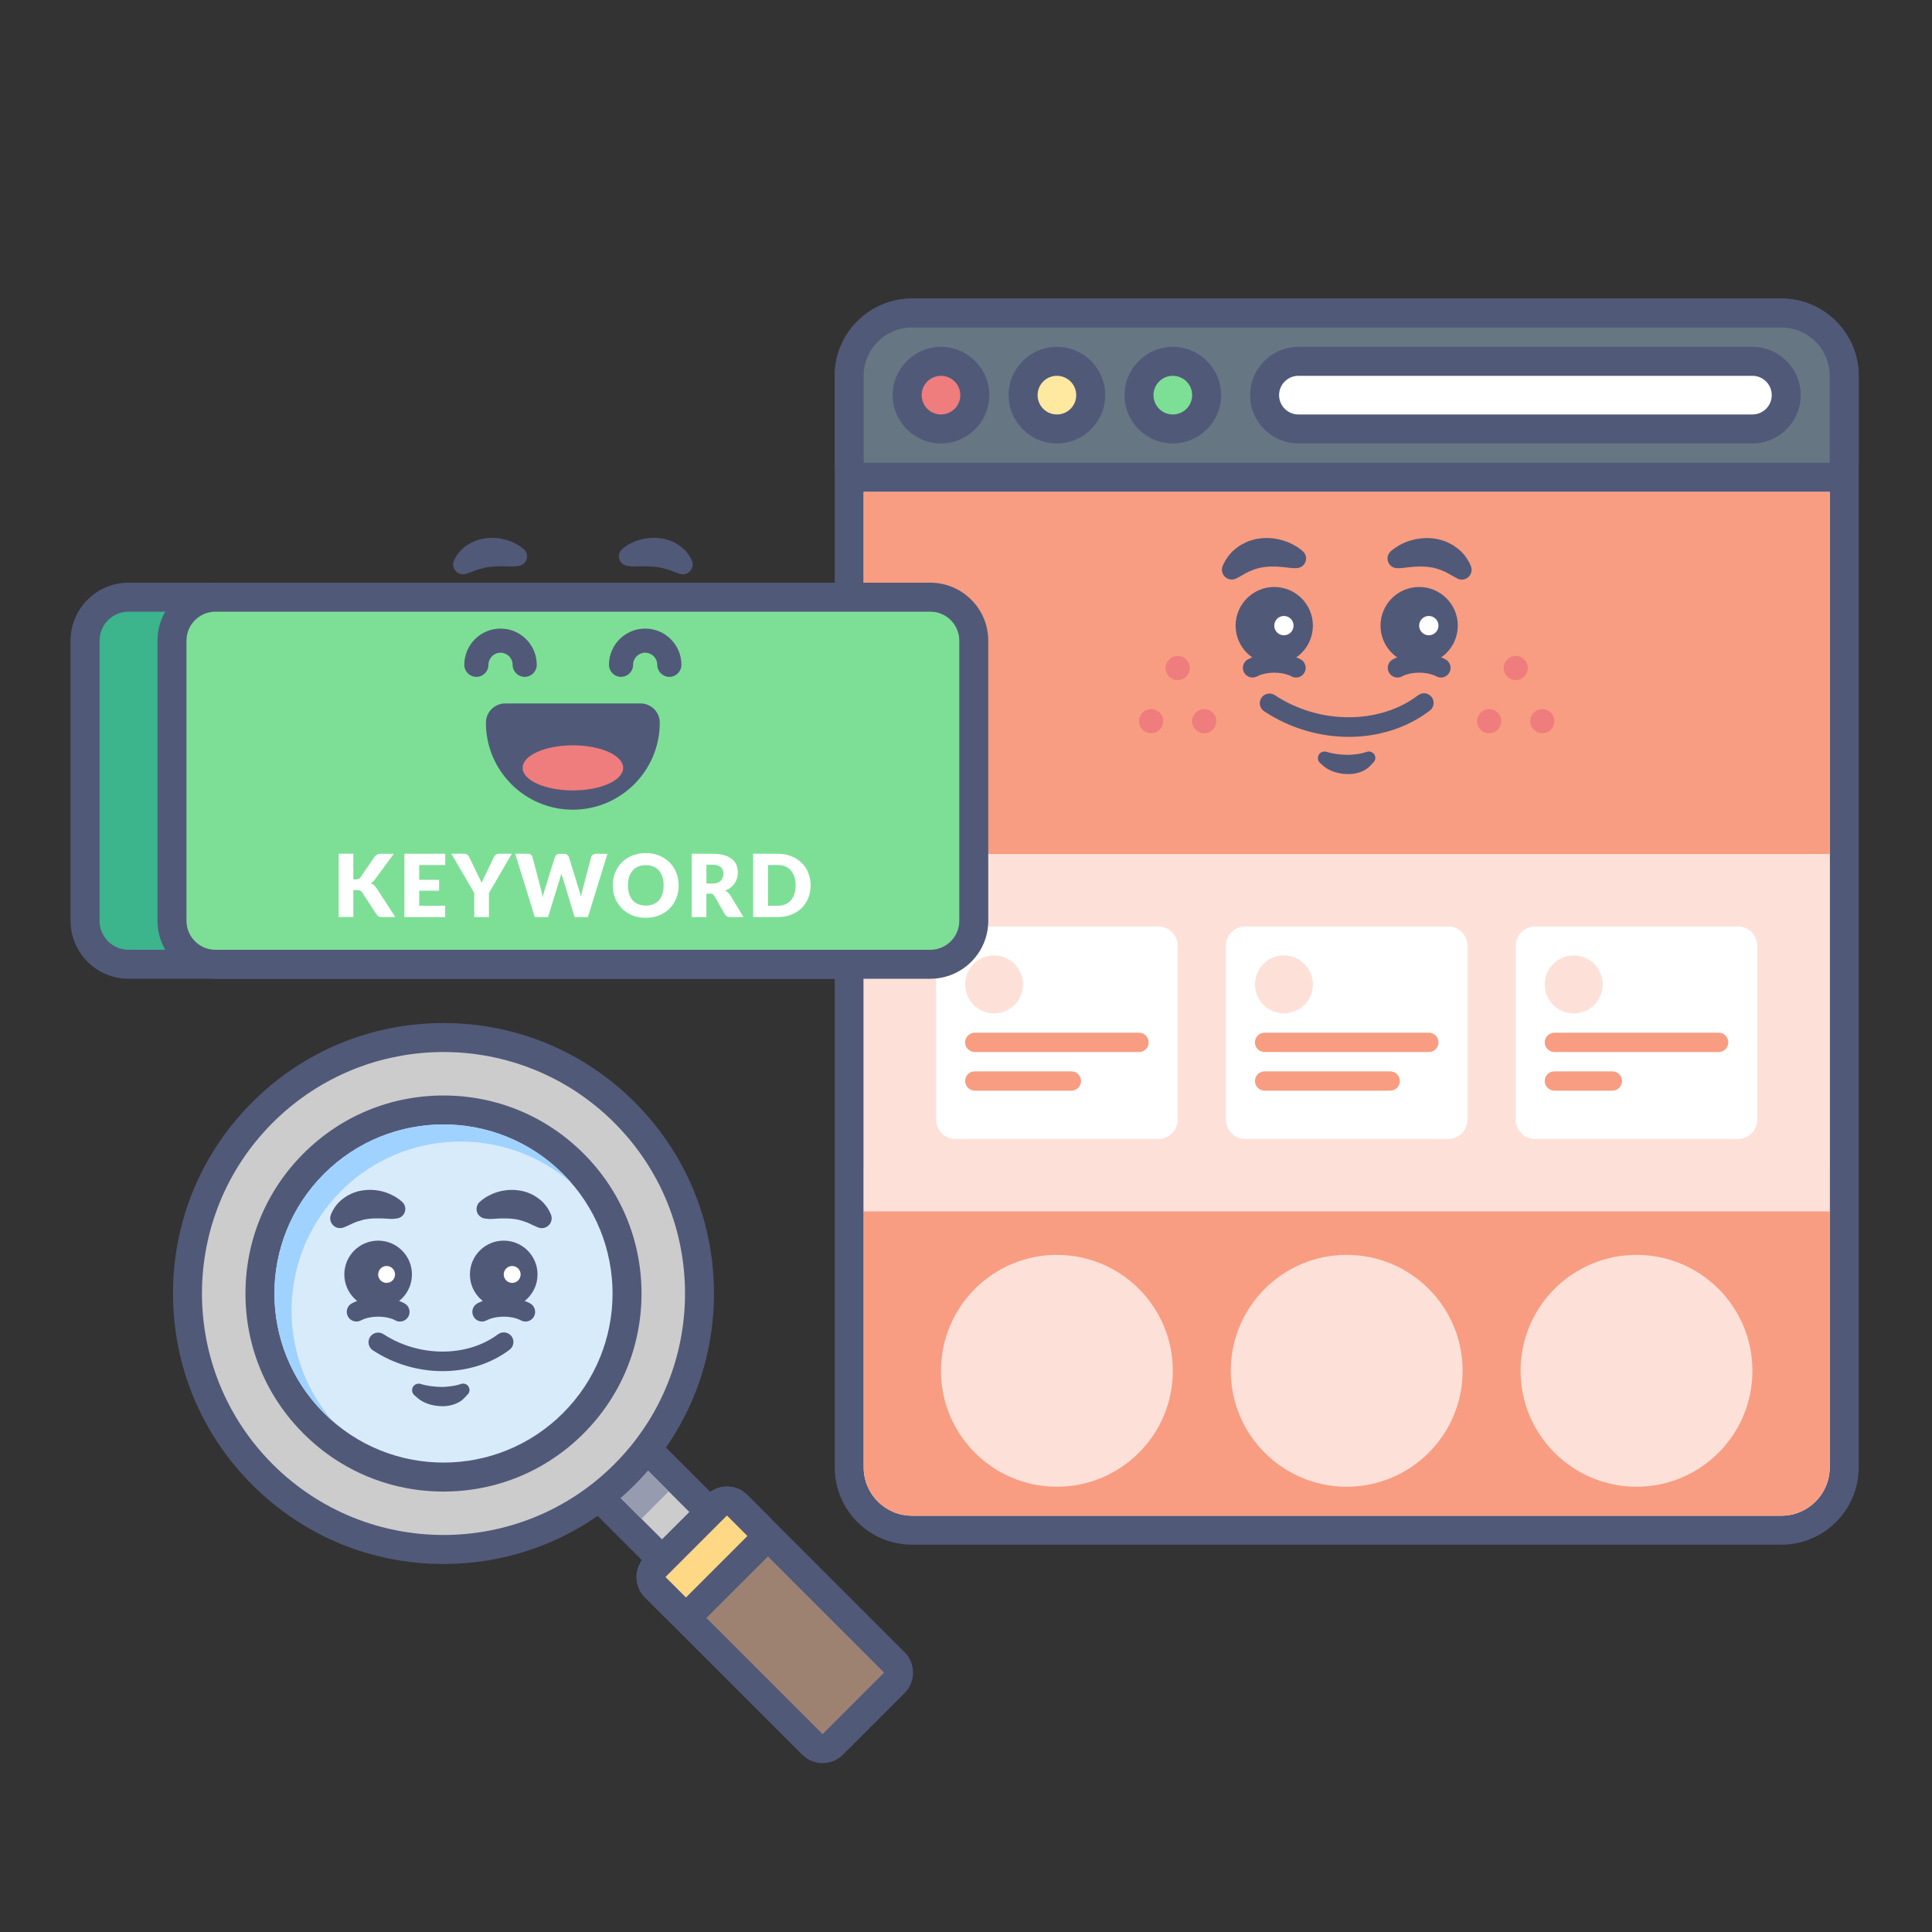 <?xml version="1.0" encoding="utf-8"?>
<!-- Generator: Adobe Illustrator 25.2.3, SVG Export Plug-In . SVG Version: 6.00 Build 0)  -->
<svg version="1.1" id="Layer_1" xmlns="http://www.w3.org/2000/svg" xmlns:xlink="http://www.w3.org/1999/xlink" x="0px" y="0px"
	 viewBox="0 0 400 400" style="enable-background:new 0 0 400 400;" xml:space="preserve">
<rect x="0" y="0" width="400" height="400" fill="#333333" stroke="none"/>
<style type="text/css">
	.st0{fill:#CCCCCC;}
	.st1{fill:#515979;}
	.st2{fill:#979BAF;}
	.st3{fill:#D8EBFB;}
	.st4{fill:#A0D2FF;}
	.st5{fill:#9E8271;}
	.st6{fill:#FFD886;}
	.st7{fill:#FFFFFF;}
	.st8{fill:#F89D81;}
	.st9{fill:#667683;}
	.st10{fill:#EF7D7D;}
	.st11{fill:#FFE8A0;}
	.st12{fill:#7DDF96;}
	.st13{fill:#FDE1D9;}
	.st14{fill:#3CB48C;}
</style>
<g>
	<g>
		<g>
			<path class="st0" d="M141.32,325.96c-0.8,0-1.56-0.32-2.12-0.88l-19.8-19.8c-0.56-0.56-0.88-1.33-0.88-2.12s0.32-1.56,0.88-2.12
				l5.66-5.66c0.59-0.59,1.35-0.88,2.12-0.88c0.77,0,1.54,0.29,2.12,0.88l19.8,19.8c1.17,1.17,1.17,3.07,0,4.24l-5.66,5.66
				C142.88,325.64,142.12,325.96,141.32,325.96z"/>
		</g>
		<g>
			<path class="st1" d="M127.18,297.5l19.8,19.8l-5.66,5.66l-19.8-19.8L127.18,297.5 M127.18,291.5c-1.54,0-3.07,0.59-4.24,1.76
				l-5.66,5.66c-1.13,1.13-1.76,2.65-1.76,4.24s0.63,3.12,1.76,4.24l19.8,19.8c1.13,1.13,2.65,1.76,4.24,1.76
				c1.59,0,3.12-0.63,4.24-1.76l5.66-5.66c2.34-2.34,2.34-6.14,0-8.49l-19.8-19.8C130.25,292.09,128.71,291.5,127.18,291.5
				L127.18,291.5z"/>
		</g>
	</g>
	<g>
		
			<rect x="129.19" y="305.67" transform="matrix(0.707 -0.707 0.707 0.707 -179.607 184.734)" class="st2" width="8" height="7"/>
	</g>
	<g>
		<g>
			<path class="st0" d="M91.82,320.81c-14.16,0-27.47-5.51-37.48-15.52c-10.01-10.01-15.52-23.32-15.52-37.48
				c0-14.16,5.51-27.47,15.52-37.48c10.01-10.01,23.32-15.52,37.48-15.52s27.47,5.51,37.48,15.52
				c10.01,10.01,15.52,23.32,15.52,37.48c0,14.16-5.51,27.47-15.52,37.48C119.29,315.29,105.98,320.81,91.82,320.81z"/>
		</g>
		<g>
			<path class="st1" d="M91.82,217.81c12.8,0,25.59,4.88,35.36,14.64c19.53,19.53,19.53,51.18,0,70.71
				c-9.76,9.76-22.56,14.64-35.36,14.64s-25.59-4.88-35.36-14.64c-19.53-19.53-19.53-51.18,0-70.71
				C66.23,222.69,79.03,217.81,91.82,217.81 M91.82,211.81c-14.96,0-29.02,5.83-39.6,16.4c-10.58,10.58-16.4,24.64-16.4,39.6
				c0,14.96,5.83,29.02,16.4,39.6c10.58,10.58,24.64,16.4,39.6,16.4c14.96,0,29.02-5.83,39.6-16.4c10.58-10.58,16.4-24.64,16.4-39.6
				c0-14.96-5.83-29.02-16.4-39.6C120.84,217.63,106.78,211.81,91.82,211.81L91.82,211.81z"/>
		</g>
	</g>
	<g>
		<g>
			<path class="st3" d="M91.82,305.81c-10.15,0-19.69-3.95-26.87-11.13c-7.18-7.18-11.13-16.72-11.13-26.87
				c0-10.15,3.95-19.69,11.13-26.87c7.18-7.18,16.72-11.13,26.87-11.13s19.69,3.95,26.87,11.13c7.18,7.18,11.13,16.72,11.13,26.87
				c0,10.15-3.95,19.69-11.13,26.87C111.52,301.85,101.97,305.81,91.82,305.81z"/>
		</g>
		<g>
			<path class="st1" d="M91.82,232.81c8.96,0,17.91,3.42,24.75,10.25c13.67,13.67,13.67,35.83,0,49.5
				c-6.83,6.83-15.79,10.25-24.75,10.25s-17.91-3.42-24.75-10.25c-13.67-13.67-13.67-35.83,0-49.5
				C73.91,236.22,82.87,232.81,91.82,232.81 M91.82,226.81c-10.95,0-21.25,4.26-28.99,12.01c-7.74,7.74-12.01,18.04-12.01,28.99
				s4.26,21.25,12.01,28.99c7.74,7.74,18.04,12.01,28.99,12.01c10.95,0,21.25-4.26,28.99-12.01c7.74-7.74,12.01-18.04,12.01-28.99
				s-4.26-21.25-12.01-28.99S102.78,226.81,91.82,226.81L91.82,226.81z"/>
		</g>
	</g>
	<g>
		<g>
			<path class="st4" d="M70.61,246.59c-13.07,13.07-13.63,33.91-1.7,47.66c-0.63-0.54-1.24-1.1-1.84-1.7
				c-13.67-13.67-13.67-35.83,0-49.5c13.67-13.67,35.83-13.67,49.5,0c0.6,0.6,1.15,1.21,1.7,1.84
				C104.52,232.96,83.68,233.52,70.61,246.59z"/>
		</g>
	</g>
	<g>
		<g>
			<path class="st5" d="M170.31,362.02c-0.77,0-1.54-0.29-2.12-0.88l-32.53-32.53c-0.56-0.56-0.88-1.33-0.88-2.12
				s0.32-1.56,0.88-2.12l12.73-12.73c0.59-0.59,1.35-0.88,2.12-0.88c0.77,0,1.54,0.29,2.12,0.88l32.53,32.53
				c0.56,0.56,0.88,1.33,0.88,2.12s-0.32,1.56-0.88,2.12l-12.73,12.73C171.85,361.73,171.08,362.02,170.31,362.02z"/>
		</g>
		<g>
			<path class="st1" d="M150.51,313.77l32.53,32.53l-12.73,12.73l-32.53-32.53L150.51,313.77 M150.51,307.77
				c-1.54,0-3.07,0.59-4.24,1.76l-12.73,12.73c-1.13,1.13-1.76,2.65-1.76,4.24s0.63,3.12,1.76,4.24l32.53,32.53
				c1.17,1.17,2.71,1.76,4.24,1.76c1.54,0,3.07-0.59,4.24-1.76l12.73-12.73c1.13-1.13,1.76-2.65,1.76-4.24s-0.63-3.12-1.76-4.24
				l-32.53-32.53C153.58,308.35,152.05,307.77,150.51,307.77L150.51,307.77z"/>
		</g>
	</g>
	<g>
		<g>
			<path class="st6" d="M142.03,333.74c-0.77,0-1.54-0.29-2.12-0.88l-4.24-4.24c-0.56-0.56-0.88-1.33-0.88-2.12s0.32-1.56,0.88-2.12
				l12.73-12.73c0.59-0.59,1.35-0.88,2.12-0.88s1.54,0.29,2.12,0.88l4.24,4.24c0.56,0.56,0.88,1.33,0.88,2.12s-0.32,1.56-0.88,2.12
				l-12.73,12.73C143.56,333.45,142.8,333.74,142.03,333.74z"/>
		</g>
		<g>
			<path class="st1" d="M150.51,313.77l4.24,4.24l-12.73,12.73l-4.24-4.24L150.51,313.77 M150.51,307.77
				c-1.54,0-3.07,0.59-4.24,1.76l-12.73,12.73c-1.13,1.13-1.76,2.65-1.76,4.24s0.63,3.12,1.76,4.24l4.24,4.24
				c1.17,1.17,2.71,1.76,4.24,1.76c1.54,0,3.07-0.59,4.24-1.76L159,322.25c1.13-1.13,1.76-2.65,1.76-4.24
				c0-1.59-0.63-3.12-1.76-4.24l-4.24-4.24C153.58,308.35,152.05,307.77,150.51,307.77L150.51,307.77z"/>
		</g>
	</g>
	<g>
		<g>
			<path class="st1" d="M108.79,273.61c-0.32,0-0.64-0.08-0.94-0.24c-1.89-1.02-5.21-1.02-7.11,0c-0.97,0.52-2.19,0.16-2.71-0.82
				c-0.52-0.97-0.16-2.19,0.82-2.71c3.05-1.64,7.84-1.64,10.89,0c0.97,0.52,1.34,1.74,0.82,2.71
				C110.19,273.23,109.5,273.61,108.79,273.61z"/>
		</g>
		<g>
			<g>
				<circle class="st1" cx="104.29" cy="263.86" r="7"/>
			</g>
			<g>
				<circle class="st7" cx="106.04" cy="263.86" r="1.75"/>
			</g>
		</g>
		<g>
			<path class="st1" d="M99.32,248.84c0.61-0.55,1.11-0.88,1.72-1.22c0.6-0.32,1.22-0.59,1.88-0.8c1.32-0.41,2.78-0.57,4.26-0.39
				c1.48,0.15,2.99,0.73,4.21,1.63c1.26,0.87,2.13,2.1,2.67,3.38c0.44,1.04-0.05,2.24-1.1,2.68c-0.53,0.22-1.09,0.2-1.58,0
				l-0.45-0.19c-0.94-0.4-1.64-0.83-2.38-1.03c-0.71-0.25-1.37-0.43-2.13-0.52c-0.74-0.1-1.56-0.14-2.44-0.12
				c-0.44,0.01-0.91,0.02-1.37,0.06c-0.46,0.01-1,0.09-1.39,0.05l-0.78-0.08c-1.09-0.11-1.88-1.08-1.77-2.16
				C98.72,249.61,98.96,249.16,99.32,248.84z"/>
		</g>
		<g>
			<path class="st1" d="M82.79,273.61c-0.32,0-0.64-0.08-0.94-0.24c-1.89-1.02-5.21-1.02-7.11,0c-0.97,0.52-2.19,0.16-2.71-0.82
				c-0.52-0.97-0.16-2.19,0.82-2.71c3.05-1.64,7.84-1.64,10.89,0c0.97,0.52,1.34,1.74,0.82,2.71
				C84.19,273.23,83.5,273.61,82.79,273.61z"/>
		</g>
		<g>
			<g>
				<circle class="st1" cx="78.29" cy="263.86" r="7"/>
			</g>
			<g>
				<circle class="st7" cx="80.04" cy="263.86" r="1.75"/>
			</g>
		</g>
		<g>
			<path class="st1" d="M81.36,252.36c-0.39,0.04-0.94-0.05-1.39-0.05c-0.47-0.04-0.93-0.05-1.37-0.06
				c-0.89-0.02-1.7,0.02-2.44,0.12c-0.75,0.09-1.41,0.28-2.13,0.52c-0.74,0.21-1.43,0.64-2.38,1.03l-0.45,0.19
				c-1.04,0.44-2.24-0.05-2.68-1.09c-0.22-0.53-0.2-1.1,0-1.59c0.54-1.28,1.41-2.51,2.67-3.38c1.21-0.9,2.72-1.48,4.21-1.63
				c1.49-0.18,2.95-0.02,4.26,0.39c0.66,0.21,1.29,0.48,1.88,0.8c0.61,0.34,1.11,0.68,1.72,1.22c0.81,0.73,0.88,1.98,0.16,2.79
				c-0.34,0.38-0.8,0.6-1.27,0.65L81.36,252.36z"/>
		</g>
	</g>
	<g>
		<path class="st1" d="M91.63,283.88c-4.96,0-10.04-1.43-14.43-4.31c-0.92-0.6-1.18-1.84-0.58-2.77c0.6-0.92,1.84-1.18,2.77-0.58
			c7.35,4.8,17.32,4.82,23.71,0.03c0.88-0.66,2.14-0.48,2.8,0.4c0.66,0.88,0.48,2.14-0.4,2.8
			C101.56,282.41,96.66,283.88,91.63,283.88z"/>
	</g>
	<g>
		<path class="st1" d="M87.11,286.53c1.35,0.43,2.77,0.57,4.18,0.62c0.71,0.03,1.41-0.07,2.11-0.15c0.7-0.09,1.39-0.24,2.05-0.47
			c0.69-0.24,1.45,0.13,1.68,0.82c0.17,0.48,0.04,1-0.29,1.34l-0.72,0.76c-0.67,0.71-1.48,1.09-2.3,1.37
			c-0.83,0.24-1.69,0.36-2.54,0.31c-0.43-0.02-0.85-0.04-1.27-0.13c-0.42-0.06-0.84-0.17-1.25-0.3c-0.81-0.27-1.6-0.64-2.3-1.25
			l-0.67-0.59c-0.57-0.5-0.63-1.37-0.13-1.94C86.03,286.52,86.61,286.38,87.11,286.53z"/>
	</g>
</g>
<g>
	<g>
		<g>
			<path class="st7" d="M188.82,316.81c-7.17,0-13-5.83-13-13v-226c0-7.17,5.83-13,13-13h180c7.17,0,13,5.83,13,13v226
				c0,7.17-5.83,13-13,13H188.82z"/>
		</g>
		<g>
			<path class="st1" d="M188.82,67.81l180,0c5.52,0,10,4.48,10,10v226c0,5.52-4.48,10-10,10h-180c-5.52,0-10-4.48-10-10v-226
				C178.82,72.28,183.3,67.81,188.82,67.81 M188.82,61.81c-8.82,0-16,7.18-16,16v226c0,8.82,7.18,16,16,16h180c8.82,0,16-7.18,16-16
				v-226c0-8.82-7.18-16-16-16L188.82,61.81L188.82,61.81z"/>
		</g>
	</g>
	<g>
		<path class="st8" d="M368.82,313.81h-180c-5.52,0-10-4.48-10-10v-62h200v62C378.82,309.33,374.35,313.81,368.82,313.81z"/>
	</g>
	<g>
		<rect x="178.82" y="101.81" class="st8" width="200" height="76"/>
	</g>
	<g>
		<g>
			<path class="st9" d="M178.82,98.81c-1.66,0-3-1.34-3-3v-18c0-7.17,5.83-13,13-13h180c7.17,0,13,5.83,13,13v18c0,1.66-1.34,3-3,3
				H178.82z"/>
		</g>
		<g>
			<path class="st1" d="M188.82,67.81l180,0c5.52,0,10,4.48,10,10v18l-200,0v-18C178.82,72.28,183.3,67.81,188.82,67.81
				 M188.82,61.81c-8.82,0-16,7.18-16,16v18c0,3.31,2.69,6,6,6l200,0c1.59,0,3.12-0.63,4.24-1.76c1.13-1.13,1.76-2.65,1.76-4.24v-18
				c0-8.82-7.18-16-16-16L188.82,61.81L188.82,61.81z"/>
		</g>
	</g>
	<g>
		<g>
			<path class="st7" d="M268.82,88.81c-3.86,0-7-3.14-7-7s3.14-7,7-7h94c3.86,0,7,3.14,7,7s-3.14,7-7,7H268.82z"/>
		</g>
		<g>
			<g>
				<path class="st1" d="M362.82,77.81c2.21,0,4,1.79,4,4s-1.79,4-4,4h-94c-2.21,0-4-1.79-4-4v0c0-2.21,1.79-4,4-4H362.82
					 M362.82,71.81h-94c-5.51,0-10,4.49-10,10c0,5.51,4.49,10,10,10h94c5.51,0,10-4.49,10-10S368.34,71.81,362.82,71.81
					L362.82,71.81z"/>
			</g>
		</g>
	</g>
	<g>
		<g>
			<path class="st10" d="M194.82,88.81c-3.86,0-7-3.14-7-7s3.14-7,7-7s7,3.14,7,7S198.68,88.81,194.82,88.81z"/>
		</g>
		<g>
			<g>
				<path class="st1" d="M194.82,77.81c2.21,0,4,1.79,4,4c0,2.21-1.79,4-4,4s-4-1.79-4-4C190.82,79.6,192.61,77.81,194.82,77.81
					 M194.82,71.81c-5.51,0-10,4.49-10,10s4.49,10,10,10s10-4.49,10-10S200.34,71.81,194.82,71.81L194.82,71.81z"/>
			</g>
		</g>
	</g>
	<g>
		<g>
			<circle class="st11" cx="218.82" cy="81.81" r="7"/>
		</g>
		<g>
			<g>
				<path class="st1" d="M218.82,77.81c2.21,0,4,1.79,4,4c0,2.21-1.79,4-4,4s-4-1.79-4-4C214.82,79.6,216.61,77.81,218.82,77.81
					 M218.82,71.81c-5.51,0-10,4.49-10,10s4.49,10,10,10s10-4.49,10-10S224.34,71.81,218.82,71.81L218.82,71.81z"/>
			</g>
		</g>
	</g>
	<g>
		<g>
			<circle class="st12" cx="242.82" cy="81.81" r="7"/>
		</g>
		<g>
			<g>
				<path class="st1" d="M242.82,77.81c2.21,0,4,1.79,4,4c0,2.21-1.79,4-4,4s-4-1.79-4-4C238.82,79.6,240.61,77.81,242.82,77.81
					 M242.82,71.81c-5.51,0-10,4.49-10,10s4.49,10,10,10s10-4.49,10-10S248.34,71.81,242.82,71.81L242.82,71.81z"/>
			</g>
		</g>
	</g>
	<g>
		<g>
			<circle class="st10" cx="243.82" cy="138.31" r="2.5"/>
		</g>
		<g>
			<circle class="st10" cx="249.32" cy="149.31" r="2.5"/>
		</g>
		<g>
			<circle class="st10" cx="238.32" cy="149.31" r="2.5"/>
		</g>
	</g>
	<g>
		<g>
			<circle class="st10" cx="313.82" cy="138.31" r="2.5"/>
		</g>
		<g>
			<circle class="st10" cx="319.32" cy="149.31" r="2.5"/>
		</g>
		<g>
			<circle class="st10" cx="308.32" cy="149.31" r="2.5"/>
		</g>
	</g>
	<g>
		<rect x="178.82" y="176.81" class="st13" width="200" height="74"/>
	</g>
	<g>
		<g>
			<path class="st7" d="M197.82,235.81h42c2.21,0,4-1.79,4-4v-36c0-2.21-1.79-4-4-4h-42c-2.21,0-4,1.79-4,4v36
				C193.82,234.02,195.61,235.81,197.82,235.81z"/>
		</g>
		<g>
			<circle class="st13" cx="205.82" cy="203.81" r="6"/>
		</g>
		<g>
			<path class="st8" d="M235.82,217.81h-34c-1.1,0-2-0.9-2-2v0c0-1.1,0.9-2,2-2l34,0c1.1,0,2,0.9,2,2v0
				C237.82,216.91,236.93,217.81,235.82,217.81z"/>
		</g>
		<g>
			<path class="st8" d="M221.82,225.81h-20c-1.1,0-2-0.9-2-2v0c0-1.1,0.9-2,2-2l20,0c1.1,0,2,0.9,2,2v0
				C223.82,224.91,222.93,225.81,221.82,225.81z"/>
		</g>
	</g>
	<g>
		<g>
			<path class="st7" d="M317.82,235.81h42c2.21,0,4-1.79,4-4v-36c0-2.21-1.79-4-4-4h-42c-2.21,0-4,1.79-4,4v36
				C313.82,234.02,315.61,235.81,317.82,235.81z"/>
		</g>
		<g>
			<circle class="st13" cx="325.82" cy="203.81" r="6"/>
		</g>
		<g>
			<path class="st8" d="M355.82,217.81h-34c-1.1,0-2-0.9-2-2v0c0-1.1,0.9-2,2-2h34c1.1,0,2,0.9,2,2v0
				C357.82,216.91,356.93,217.81,355.82,217.81z"/>
		</g>
		<g>
			<path class="st8" d="M333.82,225.81l-12,0c-1.1,0-2-0.9-2-2v0c0-1.1,0.9-2,2-2h12c1.1,0,2,0.9,2,2v0
				C335.82,224.91,334.93,225.81,333.82,225.81z"/>
		</g>
	</g>
	<g>
		<g>
			<path class="st7" d="M257.82,235.81l42,0c2.21,0,4-1.79,4-4v-36c0-2.21-1.79-4-4-4l-42,0c-2.21,0-4,1.79-4,4v36
				C253.82,234.02,255.61,235.81,257.82,235.81z"/>
		</g>
		<g>
			<circle class="st13" cx="265.82" cy="203.81" r="6"/>
		</g>
		<g>
			<path class="st8" d="M295.82,217.81h-34c-1.1,0-2-0.9-2-2v0c0-1.1,0.9-2,2-2h34c1.1,0,2,0.9,2,2v0
				C297.82,216.91,296.93,217.81,295.82,217.81z"/>
		</g>
		<g>
			<path class="st8" d="M287.82,225.81h-26c-1.1,0-2-0.9-2-2v0c0-1.1,0.9-2,2-2h26c1.1,0,2,0.9,2,2v0
				C289.82,224.91,288.93,225.81,287.82,225.81z"/>
		</g>
	</g>
	<g>
		<circle class="st13" cx="218.82" cy="283.81" r="24"/>
	</g>
	<g>
		<circle class="st13" cx="278.82" cy="283.81" r="24"/>
	</g>
	<g>
		<circle class="st13" cx="338.82" cy="283.81" r="24"/>
	</g>
	<g>
		<g>
			<g>
				<path class="st1" d="M298.32,140.28c-0.32,0-0.64-0.08-0.94-0.24c-1.89-1.02-5.21-1.02-7.11,0c-0.97,0.52-2.18,0.16-2.71-0.82
					c-0.52-0.97-0.16-2.19,0.82-2.71c3.05-1.64,7.84-1.64,10.89,0c0.97,0.52,1.34,1.73,0.82,2.71
					C299.72,139.9,299.03,140.28,298.32,140.28z"/>
			</g>
			<g>
				<g>
					<circle class="st1" cx="293.82" cy="129.53" r="8"/>
				</g>
				<g>
					<circle class="st7" cx="295.82" cy="129.53" r="2"/>
				</g>
			</g>
			<g>
				<path class="st1" d="M287.94,114.14c0.68-0.6,1.26-0.97,1.95-1.35c0.68-0.36,1.39-0.66,2.14-0.88c1.49-0.46,3.14-0.63,4.81-0.42
					c0.84,0.09,1.66,0.34,2.47,0.62c0.4,0.16,0.77,0.38,1.15,0.57c0.39,0.18,0.74,0.42,1.07,0.69c1.4,0.97,2.36,2.35,2.98,3.77
					c0.45,1.03-0.01,2.23-1.04,2.69c-0.59,0.26-1.23,0.22-1.76-0.06l-0.37-0.2c-1.05-0.55-1.86-1.12-2.73-1.43
					c-0.84-0.36-1.66-0.59-2.56-0.71c-0.9-0.13-1.87-0.17-2.91-0.11c-0.52,0.04-1.06,0.07-1.61,0.14c-0.53,0.04-1.16,0.16-1.62,0.17
					l-0.62,0.01c-1.1,0.01-2-0.87-2.01-1.98C287.25,115.06,287.52,114.51,287.94,114.14z"/>
			</g>
			<g>
				<path class="st1" d="M268.32,140.28c-0.32,0-0.64-0.08-0.94-0.24c-1.89-1.02-5.21-1.02-7.11,0c-0.97,0.52-2.18,0.16-2.71-0.82
					c-0.52-0.97-0.16-2.19,0.82-2.71c3.05-1.64,7.84-1.64,10.89,0c0.97,0.52,1.34,1.73,0.82,2.71
					C269.72,139.9,269.03,140.28,268.32,140.28z"/>
			</g>
			<g>
				<g>
					<circle class="st1" cx="263.82" cy="129.53" r="8"/>
				</g>
				<g>
					<circle class="st7" cx="265.82" cy="129.53" r="2"/>
				</g>
			</g>
			<g>
				<path class="st1" d="M267.76,117.63c-0.46,0-1.08-0.13-1.62-0.17c-0.55-0.07-1.09-0.1-1.61-0.14c-1.05-0.05-2.02-0.02-2.91,0.11
					c-0.9,0.12-1.72,0.35-2.56,0.71c-0.87,0.31-1.69,0.88-2.73,1.43l-0.36,0.19c-1,0.52-2.23,0.14-2.75-0.86
					c-0.3-0.57-0.3-1.22-0.06-1.77c0.62-1.41,1.58-2.79,2.98-3.77c0.33-0.27,0.68-0.51,1.07-0.69c0.38-0.19,0.76-0.41,1.15-0.57
					c0.81-0.28,1.63-0.53,2.47-0.62c1.67-0.21,3.32-0.04,4.81,0.42c0.75,0.22,1.46,0.52,2.14,0.88c0.69,0.38,1.27,0.75,1.95,1.35
					c0.83,0.72,0.91,1.98,0.19,2.81c-0.4,0.45-0.95,0.68-1.51,0.68L267.76,117.63z"/>
			</g>
		</g>
		<g>
			<path class="st1" d="M279.24,152.56c-6.02,0-12.19-1.77-17.52-5.31c-0.92-0.61-1.17-1.85-0.56-2.77
				c0.61-0.92,1.85-1.17,2.77-0.56c9.2,6.1,21.68,6.11,29.68,0.02c0.88-0.67,2.13-0.5,2.8,0.38c0.67,0.88,0.5,2.13-0.38,2.8
				C291.27,150.75,285.33,152.56,279.24,152.56z"/>
		</g>
		<g>
			<path class="st1" d="M274.65,155.66c1.35,0.43,2.77,0.57,4.18,0.62c0.71,0.03,1.41-0.07,2.11-0.15c0.7-0.09,1.39-0.24,2.05-0.47
				c0.69-0.24,1.45,0.13,1.68,0.82c0.17,0.48,0.04,1-0.29,1.34l-0.72,0.76c-0.67,0.71-1.48,1.09-2.3,1.37
				c-0.83,0.24-1.69,0.36-2.54,0.31c-0.43-0.02-0.85-0.04-1.27-0.13c-0.42-0.06-0.84-0.17-1.25-0.3c-0.81-0.27-1.6-0.64-2.3-1.25
				l-0.67-0.59c-0.57-0.5-0.63-1.37-0.13-1.94C273.57,155.64,274.14,155.5,274.65,155.66z"/>
		</g>
	</g>
</g>
<g>
	<g>
		<g>
			<path class="st14" d="M26.61,199.64c-4.96,0-9-4.04-9-9v-58c0-4.96,4.04-9,9-9h148c4.96,0,9,4.04,9,9v58c0,4.96-4.04,9-9,9H26.61
				z"/>
		</g>
		<g>
			<g>
				<path class="st1" d="M174.61,126.64c3.31,0,6,2.69,6,6v58c0,3.31-2.69,6-6,6h-148c-3.31,0-6-2.69-6-6v-58c0-3.31,2.69-6,6-6
					H174.61 M174.61,120.64h-148c-6.62,0-12,5.38-12,12v58c0,6.62,5.38,12,12,12h148c6.62,0,12-5.38,12-12v-58
					C186.61,126.03,181.22,120.64,174.61,120.64L174.61,120.64z"/>
			</g>
		</g>
	</g>
	<g>
		<g>
			<path class="st12" d="M44.61,199.64c-4.96,0-9-4.04-9-9v-58c0-4.96,4.04-9,9-9h148c4.96,0,9,4.04,9,9v58c0,4.96-4.04,9-9,9H44.61
				z"/>
		</g>
		<g>
			<g>
				<path class="st1" d="M192.61,126.64c3.31,0,6,2.69,6,6v58c0,3.31-2.69,6-6,6h-148c-3.31,0-6-2.69-6-6v-58c0-3.31,2.69-6,6-6
					H192.61 M192.61,120.64h-148c-6.62,0-12,5.38-12,12v58c0,6.62,5.38,12,12,12h148c6.62,0,12-5.38,12-12v-58
					C204.61,126.03,199.22,120.64,192.61,120.64L192.61,120.64z"/>
			</g>
		</g>
	</g>
	<g>
		<g>
			<g>
				<g>
					<path class="st1" d="M118.61,165.64c-8.82,0-16-7.18-16-16c0-1.1,0.9-2,2-2h28c1.1,0,2,0.9,2,2
						C134.61,158.47,127.43,165.64,118.61,165.64z"/>
				</g>
				<g>
					<path class="st1" d="M132.61,149.64L132.61,149.64 M132.61,149.64c0,7.73-6.27,14-14,14c-7.73,0-14-6.27-14-14H132.61
						 M132.61,145.64L132.61,145.64h-28.01c-2.21,0-4,1.79-4,4c0,9.93,8.07,18,18,18c9.87,0,17.91-7.99,18-17.84
						c0-0.05,0-0.11,0-0.16C136.61,147.43,134.82,145.64,132.61,145.64L132.61,145.64z M132.61,153.64L132.61,153.64L132.61,153.64
						L132.61,153.64z"/>
				</g>
			</g>
			<g>
				<g>
					<ellipse class="st10" cx="118.61" cy="158.98" rx="10.41" ry="4.67"/>
				</g>
			</g>
		</g>
		<g>
			<g>
				<g>
					<path class="st1" d="M128.82,113.67c0.6-0.51,1.09-0.82,1.69-1.14c0.58-0.3,1.18-0.55,1.82-0.74c1.27-0.37,2.65-0.52,4.06-0.39
						c1.41,0.11,2.85,0.62,4.07,1.42c1.25,0.77,2.18,1.94,2.76,3.17c0.48,1.02,0.04,2.24-0.98,2.72c-0.5,0.23-1.04,0.25-1.52,0.09
						l-0.51-0.17c-0.93-0.31-1.61-0.67-2.34-0.83c-0.71-0.19-1.37-0.36-2.13-0.44c-0.75-0.09-1.56-0.13-2.43-0.12
						c-0.44,0-0.89,0-1.35,0.02c-0.45-0.01-0.98,0.05-1.36,0l-0.77-0.11c-1.08-0.16-1.83-1.17-1.68-2.25
						C128.21,114.4,128.46,113.97,128.82,113.67z"/>
				</g>
				<g>
					<path class="st1" d="M106.63,117.26c-0.38,0.06-0.92-0.01-1.36,0c-0.46-0.02-0.92-0.02-1.35-0.02
						c-0.87-0.01-1.68,0.04-2.43,0.12c-0.76,0.07-1.42,0.25-2.13,0.44c-0.73,0.16-1.41,0.52-2.34,0.83l-0.5,0.17
						c-1.07,0.36-2.23-0.21-2.59-1.28c-0.18-0.52-0.13-1.06,0.09-1.52c0.58-1.23,1.5-2.4,2.76-3.17c1.22-0.8,2.66-1.31,4.07-1.42
						c1.41-0.14,2.79,0.01,4.06,0.39c0.63,0.19,1.24,0.44,1.82,0.74c0.59,0.32,1.08,0.63,1.69,1.14c0.84,0.71,0.94,1.96,0.24,2.8
						c-0.32,0.38-0.76,0.62-1.23,0.68L106.63,117.26z"/>
				</g>
				<g>
					<path class="st1" d="M108.63,140.14c-1.38,0-2.5-1.12-2.5-2.5c0-1.38-1.12-2.5-2.5-2.5s-2.5,1.12-2.5,2.5
						c0,1.38-1.12,2.5-2.5,2.5s-2.5-1.12-2.5-2.5c0-4.14,3.36-7.5,7.5-7.5s7.5,3.36,7.5,7.5
						C111.13,139.02,110.01,140.14,108.63,140.14z"/>
				</g>
				<g>
					<path class="st1" d="M138.58,140.14c-1.38,0-2.5-1.12-2.5-2.5c0-1.38-1.12-2.5-2.5-2.5s-2.5,1.12-2.5,2.5
						c0,1.38-1.12,2.5-2.5,2.5s-2.5-1.12-2.5-2.5c0-4.14,3.36-7.5,7.5-7.5s7.5,3.36,7.5,7.5
						C141.08,139.02,139.96,140.14,138.58,140.14z"/>
				</g>
			</g>
		</g>
	</g>
	<g>
		<g>
			<path class="st7" d="M73.16,182.07h0.49c0.45,0,0.77-0.14,0.97-0.42l2.95-4.28c0.17-0.23,0.36-0.39,0.56-0.47
				s0.45-0.13,0.75-0.13h2.65l-3.89,5.3c-0.28,0.37-0.57,0.63-0.89,0.79c0.23,0.08,0.43,0.2,0.62,0.35
				c0.19,0.15,0.36,0.34,0.52,0.58l3.96,6.08h-2.72c-0.17,0-0.32-0.01-0.45-0.04c-0.12-0.02-0.23-0.06-0.32-0.11
				c-0.09-0.05-0.17-0.11-0.23-0.18c-0.07-0.07-0.13-0.15-0.19-0.24l-2.97-4.56c-0.11-0.17-0.24-0.29-0.41-0.36
				c-0.17-0.07-0.39-0.1-0.67-0.1h-0.74v5.58h-3.04v-13.11h3.04V182.07z"/>
		</g>
		<g>
			<path class="st7" d="M86.79,179.1v3.06h4.12v2.25h-4.12v3.12h5.38v2.34h-8.44v-13.11h8.44v2.34H86.79z"/>
		</g>
		<g>
			<path class="st7" d="M101.23,184.89v4.99h-3.04v-4.99l-4.75-8.13h2.68c0.26,0,0.47,0.06,0.62,0.18s0.28,0.28,0.38,0.47l1.85,3.82
				c0.16,0.3,0.3,0.58,0.42,0.84c0.13,0.26,0.24,0.52,0.33,0.77c0.09-0.26,0.19-0.52,0.31-0.78c0.12-0.26,0.25-0.54,0.41-0.83
				l1.84-3.82c0.04-0.08,0.09-0.16,0.15-0.23c0.06-0.08,0.13-0.15,0.21-0.21c0.08-0.06,0.17-0.11,0.28-0.15
				c0.1-0.04,0.22-0.06,0.35-0.06h2.7L101.23,184.89z"/>
		</g>
		<g>
			<path class="st7" d="M125.77,176.76l-4.05,13.11h-2.75l-2.47-8.13c-0.05-0.13-0.09-0.27-0.14-0.42
				c-0.04-0.15-0.08-0.31-0.13-0.48c-0.04,0.17-0.08,0.33-0.13,0.48c-0.04,0.15-0.09,0.29-0.13,0.42l-2.5,8.13h-2.75l-4.05-13.11
				h2.56c0.26,0,0.48,0.06,0.66,0.18c0.18,0.12,0.29,0.28,0.35,0.48l1.8,6.84c0.05,0.22,0.11,0.45,0.16,0.71
				c0.05,0.25,0.11,0.52,0.16,0.8c0.11-0.56,0.24-1.06,0.4-1.5l2.12-6.84c0.05-0.17,0.17-0.32,0.35-0.45
				c0.18-0.14,0.39-0.2,0.64-0.2h0.9c0.26,0,0.48,0.06,0.64,0.18c0.16,0.12,0.28,0.28,0.37,0.47l2.11,6.84
				c0.16,0.42,0.29,0.9,0.4,1.43c0.05-0.27,0.1-0.52,0.15-0.76c0.05-0.24,0.1-0.46,0.16-0.67l1.8-6.84
				c0.05-0.17,0.16-0.33,0.34-0.46c0.18-0.13,0.4-0.2,0.65-0.2H125.77z"/>
		</g>
		<g>
			<path class="st7" d="M140.51,183.31c0,0.95-0.16,1.83-0.49,2.65c-0.33,0.82-0.79,1.53-1.38,2.13c-0.59,0.6-1.31,1.08-2.15,1.42
				s-1.77,0.51-2.79,0.51c-1.02,0-1.95-0.17-2.79-0.51s-1.56-0.81-2.16-1.42c-0.6-0.6-1.06-1.31-1.39-2.13
				c-0.33-0.82-0.49-1.7-0.49-2.65c0-0.95,0.16-1.83,0.49-2.65c0.33-0.82,0.79-1.52,1.39-2.12c0.6-0.6,1.32-1.07,2.16-1.41
				s1.77-0.51,2.79-0.51c1.02,0,1.95,0.17,2.79,0.52s1.55,0.82,2.15,1.42c0.59,0.6,1.05,1.31,1.38,2.12
				C140.35,181.49,140.51,182.37,140.51,183.31z M137.4,183.31c0-0.65-0.08-1.23-0.25-1.75c-0.17-0.52-0.41-0.96-0.72-1.32
				c-0.32-0.36-0.7-0.64-1.16-0.83s-0.97-0.29-1.56-0.29c-0.59,0-1.11,0.1-1.57,0.29s-0.85,0.47-1.16,0.83s-0.56,0.8-0.72,1.32
				c-0.17,0.52-0.25,1.1-0.25,1.75c0,0.65,0.08,1.24,0.25,1.76c0.17,0.52,0.41,0.96,0.72,1.32c0.32,0.36,0.7,0.63,1.16,0.82
				c0.46,0.19,0.98,0.28,1.57,0.28c0.58,0,1.1-0.09,1.56-0.28c0.46-0.19,0.84-0.46,1.16-0.82c0.31-0.36,0.56-0.8,0.72-1.32
				C137.31,184.55,137.4,183.97,137.4,183.31z"/>
		</g>
		<g>
			<path class="st7" d="M153.93,189.88h-2.75c-0.51,0-0.88-0.19-1.1-0.58l-2.18-3.81c-0.1-0.16-0.22-0.28-0.34-0.36
				s-0.31-0.11-0.54-0.11h-0.77v4.85h-3.04v-13.11h4.27c0.95,0,1.76,0.1,2.43,0.29c0.67,0.2,1.21,0.47,1.64,0.81
				s0.73,0.76,0.92,1.23c0.19,0.47,0.29,0.99,0.29,1.55c0,0.43-0.06,0.83-0.17,1.21c-0.11,0.38-0.28,0.73-0.5,1.05
				c-0.22,0.32-0.5,0.61-0.82,0.86s-0.7,0.46-1.13,0.62c0.2,0.1,0.38,0.23,0.56,0.38c0.17,0.15,0.33,0.33,0.47,0.54L153.93,189.88z
				 M147.47,182.93c0.41,0,0.77-0.05,1.06-0.16c0.29-0.1,0.53-0.25,0.71-0.44c0.19-0.19,0.32-0.4,0.41-0.65s0.13-0.52,0.13-0.81
				c0-0.58-0.19-1.03-0.56-1.35c-0.38-0.32-0.96-0.49-1.74-0.49h-1.22v3.89H147.47z"/>
		</g>
		<g>
			<path class="st7" d="M167.83,183.31c0,0.95-0.16,1.82-0.49,2.62s-0.79,1.49-1.38,2.08s-1.31,1.04-2.15,1.37s-1.77,0.49-2.79,0.49
				h-5.09v-13.11h5.09c1.02,0,1.95,0.17,2.79,0.5s1.55,0.79,2.15,1.37s1.05,1.27,1.38,2.07
				C167.67,181.5,167.83,182.37,167.83,183.31z M164.72,183.31c0-0.65-0.08-1.23-0.25-1.76c-0.17-0.52-0.41-0.96-0.72-1.33
				c-0.31-0.36-0.7-0.64-1.16-0.84s-0.97-0.29-1.56-0.29H159v8.43h2.03c0.58,0,1.1-0.1,1.56-0.29c0.46-0.19,0.84-0.47,1.16-0.84
				c0.32-0.36,0.56-0.81,0.72-1.33C164.64,184.56,164.72,183.97,164.72,183.31z"/>
		</g>
	</g>
</g>
</svg>
